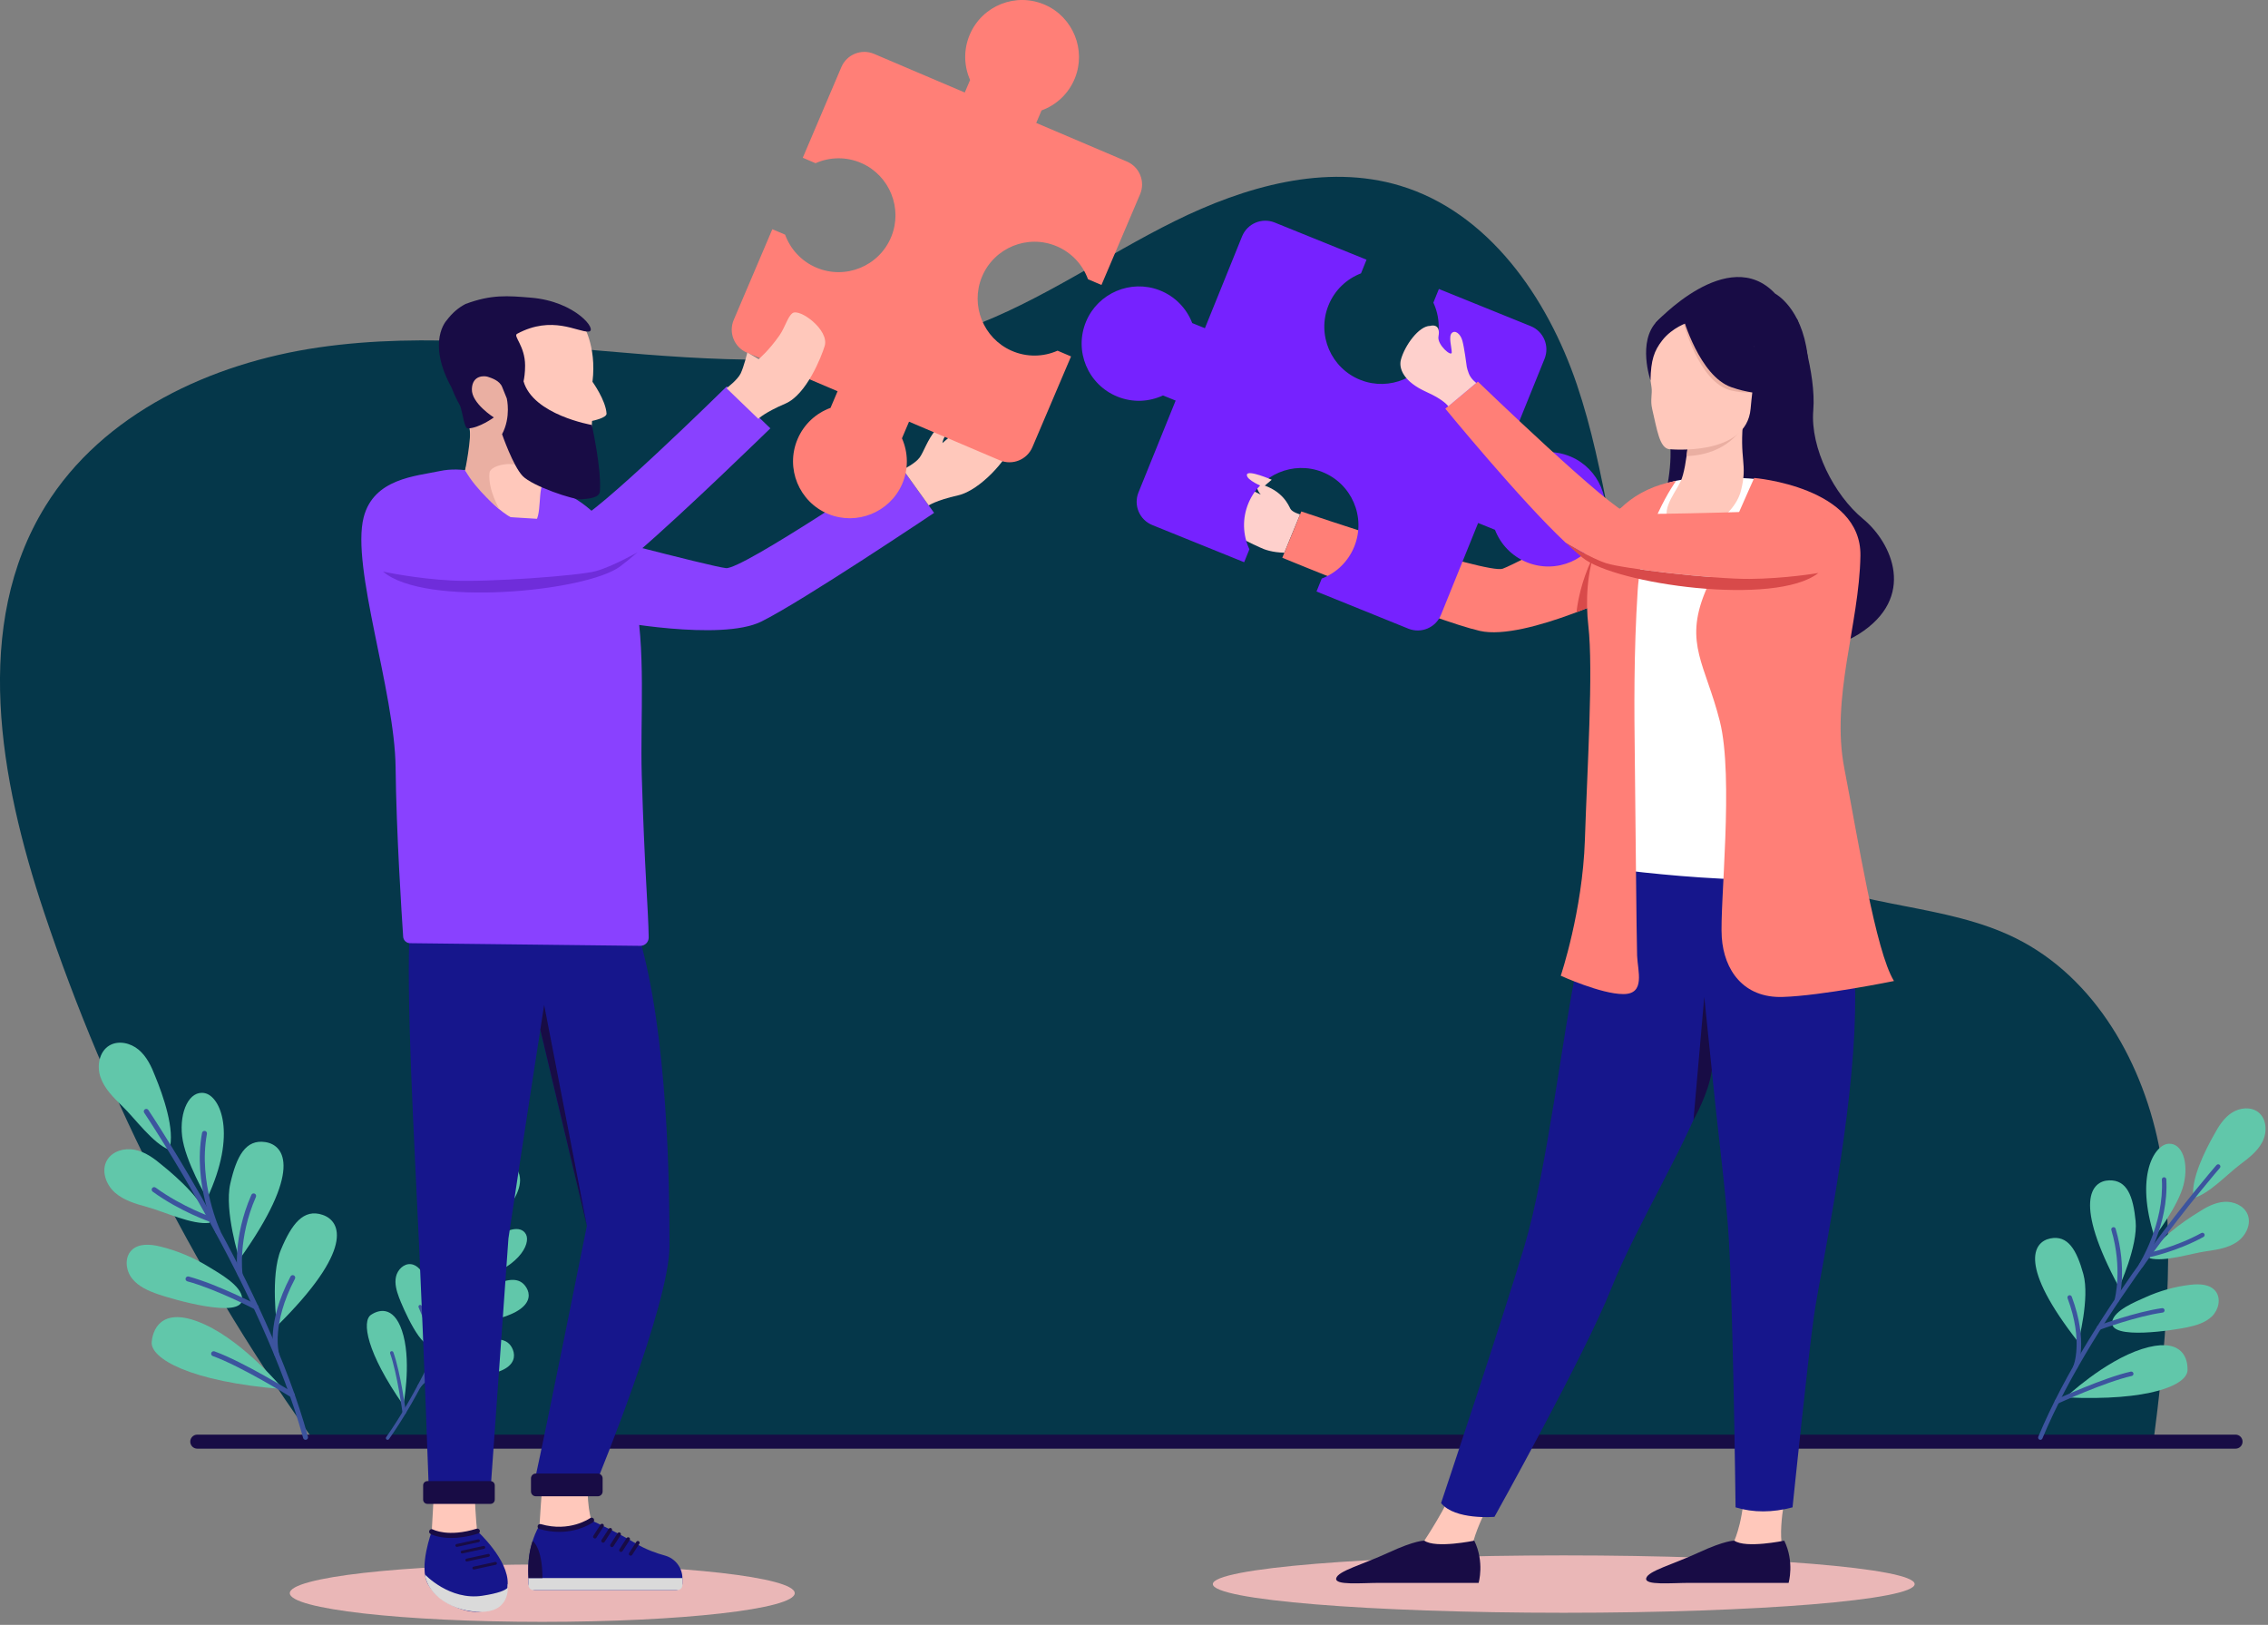 <svg xmlns="http://www.w3.org/2000/svg" width="557" height="399" viewBox="0 0 557 399" fill="none"><rect x="0" y="0" width="557" height="399" fill="#808080" stroke="none"/><g clip-path="url(#clip0_2459_2288)"><path d="M77.862 354.84C49.079 314.931 26.385 270.639 10.806 223.964C-0.076 191.363 -6.909 153.472 11.173 124.244C25.235 101.514 51.89 89.135 78.342 85.304C104.794 81.472 131.675 84.935 158.321 87.028C184.967 89.121 212.5 89.724 237.607 80.557C255.567 73.999 271.391 62.756 288.53 54.283C305.671 45.811 325.534 40.086 343.844 45.597C365.527 52.122 380.008 72.996 387.272 94.444C394.535 115.891 396.286 138.815 402.319 160.64C408.353 182.465 420.006 204.437 440.268 214.546C457.314 223.049 477.918 221.911 494.992 230.359C514.712 240.117 526.62 261.476 530.554 283.125C534.489 304.773 531.627 333.026 528.76 354.842H77.862V354.84Z" fill="#05374A"></path><path d="M48.45 352.288H549.031C549.982 352.288 550.754 353.059 550.754 354.011C550.754 354.962 549.983 355.734 549.031 355.734H48.45C47.499 355.734 46.727 354.963 46.727 354.011C46.727 353.06 47.497 352.288 48.45 352.288Z" fill="#180C45"></path><path d="M529.13 303.709C529.13 303.709 534.959 296.203 536.274 290.89C537.589 285.576 535.981 280.592 532.529 280.865C529.078 281.138 524.302 288.756 529.128 303.709H529.13Z" fill="#61C7AA"></path><path d="M520.409 316.095C520.409 316.095 525.089 305.982 524.489 299.861C523.888 293.74 522.398 289.727 517.996 289.848C513.595 289.969 509.138 295.163 520.408 316.095H520.409Z" fill="#61C7AA"></path><path d="M510.396 329.56C510.396 329.56 513.286 318.798 511.652 312.868C510.017 306.938 507.866 303.238 503.55 304.107C499.233 304.976 495.727 310.853 510.398 329.559L510.396 329.56Z" fill="#61C7AA"></path><path d="M507.312 343.144C507.312 343.144 516.77 334.219 526.026 331.269C535.282 328.32 537.345 332.879 537.238 336.474C537.131 340.067 527.982 344.115 507.312 343.144Z" fill="#61C7AA"></path><path d="M538.007 315.484C540.198 315.236 542.761 315.337 544.126 317.067C545.528 318.845 544.879 321.619 543.268 323.211C541.657 324.802 539.366 325.469 537.151 325.937C534.234 326.552 517.899 329.231 518.726 324.544C519.226 321.707 524.555 319.63 526.79 318.61C530.336 316.993 534.133 315.922 538.007 315.484Z" fill="#61C7AA"></path><path d="M543.793 278.566C544.887 276.526 546.185 274.493 548.131 273.236C550.077 271.979 552.82 271.698 554.638 273.133C556.707 274.764 556.834 278.007 555.641 280.356C554.448 282.705 552.269 284.369 550.162 285.948C546.997 288.321 542.401 293.289 538.703 294.176C537.91 289.731 541.618 282.378 543.793 278.566Z" fill="#61C7AA"></path><path d="M539.848 297.713C541.789 296.449 543.904 295.291 546.214 295.124C548.524 294.956 551.064 296.028 551.97 298.161C553 300.585 551.551 303.49 549.378 304.977C547.204 306.463 544.493 306.875 541.885 307.249C537.969 307.81 531.552 309.957 527.883 308.958C529.322 304.679 536.107 300.013 539.848 297.716V297.713Z" fill="#61C7AA"></path><path d="M500.581 353.21C500.535 353.085 500.534 352.942 500.589 352.808C513.566 321.543 544.044 286.438 544.351 286.088C544.55 285.86 544.896 285.836 545.123 286.035C545.351 286.234 545.376 286.581 545.175 286.807C544.871 287.158 514.507 322.132 501.599 353.229C501.483 353.508 501.163 353.641 500.884 353.525C500.738 353.464 500.632 353.348 500.58 353.211L500.581 353.21Z" fill="#3C549E"></path><path d="M527.093 308.417C527.083 308.39 527.076 308.361 527.069 308.334C527.01 308.038 527.202 307.748 527.496 307.688C527.563 307.674 534.252 306.29 540.627 302.782C540.891 302.636 541.225 302.733 541.371 302.998C541.506 303.259 541.42 303.595 541.154 303.743C534.629 307.331 527.782 308.748 527.716 308.762C527.448 308.816 527.187 308.665 527.093 308.418V308.417Z" fill="#3C549E"></path><path d="M525.277 310.927C525.219 310.772 525.232 310.592 525.329 310.441C525.39 310.344 531.544 300.536 530.936 289.661C530.92 289.359 531.15 289.101 531.452 289.085C531.755 289.068 532.013 289.296 532.029 289.601C532.658 300.837 526.513 310.62 526.252 311.032C526.089 311.286 525.752 311.362 525.496 311.199C525.393 311.132 525.319 311.038 525.278 310.929L525.277 310.927Z" fill="#3C549E"></path><path d="M514.968 326.216V326.214C514.862 325.93 515.007 325.615 515.292 325.511C515.383 325.477 524.483 322.139 530.979 321.232C531.278 321.191 531.551 321.399 531.597 321.698C531.639 321.998 531.43 322.274 531.131 322.317C524.75 323.207 515.762 326.505 515.672 326.537C515.389 326.642 515.075 326.498 514.969 326.215L514.968 326.216Z" fill="#3C549E"></path><path d="M519.344 319.485C519.305 319.381 519.297 319.264 519.33 319.148C519.35 319.073 521.357 311.59 518.53 302.042C518.445 301.753 518.611 301.448 518.901 301.362C519.19 301.277 519.499 301.429 519.581 301.733C522.5 311.597 520.473 319.125 520.384 319.441C520.304 319.732 520.001 319.902 519.711 319.822C519.535 319.773 519.403 319.644 519.344 319.485Z" fill="#3C549E"></path><path d="M504.648 344.357C504.548 344.09 504.67 343.789 504.932 343.668C505.412 343.449 516.755 338.27 523.3 336.812C523.595 336.747 523.883 336.941 523.952 337.228C524.018 337.523 523.833 337.815 523.537 337.88C517.107 339.314 505.504 344.61 505.388 344.663C505.114 344.789 504.789 344.668 504.662 344.393C504.655 344.381 504.652 344.368 504.647 344.356L504.648 344.357Z" fill="#3C549E"></path><path d="M509.201 335.83C509.154 335.702 509.154 335.557 509.21 335.423C509.235 335.364 511.714 329.333 507.777 318.793C507.671 318.509 507.815 318.194 508.098 318.089C508.382 317.983 508.696 318.126 508.802 318.41C512.909 329.405 510.326 335.6 510.215 335.858C510.094 336.135 509.775 336.262 509.496 336.142C509.354 336.082 509.251 335.966 509.201 335.831V335.83Z" fill="#3C549E"></path><path d="M115.727 314.688C115.727 314.688 118.21 307.818 121.124 304.783C124.037 301.748 127.935 300.745 129.174 303.1C130.414 305.456 127.425 311.685 115.728 314.688H115.727Z" fill="#61C7AA"></path><path d="M111.262 325.441C111.262 325.441 115.911 318.248 120.135 316.126C124.359 314.004 127.577 313.325 129.307 316.234C131.035 319.144 129.489 324.172 111.262 325.441Z" fill="#61C7AA"></path><path d="M106.621 337.474C106.621 337.474 112.427 331.177 116.952 329.806C121.476 328.434 124.763 328.313 125.971 331.475C127.179 334.636 124.8 339.328 106.621 337.475V337.474Z" fill="#61C7AA"></path><path d="M99.062 345.056C99.062 345.056 100.977 335.247 99.094 328.022C97.211 320.798 93.401 321.328 91.11 322.873C88.819 324.419 89.945 332.025 99.062 345.056Z" fill="#61C7AA"></path><path d="M104.433 313.755C103.695 312.229 102.577 310.604 100.892 310.428C99.162 310.247 97.625 311.807 97.252 313.508C96.879 315.208 97.387 316.97 97.993 318.602C98.79 320.75 103.755 332.463 106.463 330.002C108.102 328.513 107.263 324.198 107.007 322.327C106.603 319.358 105.739 316.452 104.433 313.755Z" fill="#61C7AA"></path><path d="M126.044 294.839C126.92 293.29 127.709 291.612 127.726 289.833C127.744 288.053 126.801 286.155 125.122 285.562C123.212 284.888 121.054 286.137 120.017 287.875C118.98 289.615 118.794 291.713 118.633 293.731C118.39 296.761 117.05 301.787 117.992 304.554C121.206 303.244 124.461 297.817 126.044 294.838V294.839Z" fill="#61C7AA"></path><path d="M115.222 305.262C115.246 303.482 115.131 301.632 114.291 300.062C113.451 298.493 111.712 297.281 109.954 297.569C107.957 297.895 106.663 300.027 106.59 302.051C106.517 304.074 107.362 306.005 108.19 307.852C109.433 310.627 110.672 315.679 112.829 317.653C115.018 314.96 115.265 308.636 115.222 305.263V305.262Z" fill="#61C7AA"></path><path d="M95.277 353.556C95.378 353.535 95.471 353.477 95.534 353.386C110.521 332.119 120.818 297.904 120.92 297.561C120.987 297.338 120.86 297.104 120.638 297.037C120.415 296.972 120.181 297.096 120.114 297.319C120.012 297.662 109.752 331.748 94.846 352.901C94.713 353.091 94.758 353.353 94.948 353.487C95.048 353.556 95.166 353.578 95.277 353.555V353.556Z" fill="#3C549E"></path><path d="M113.497 317.941C113.518 317.936 113.54 317.931 113.561 317.922C113.778 317.839 113.887 317.596 113.805 317.379C113.787 317.33 111.94 312.416 111.603 306.834C111.589 306.602 111.388 306.425 111.157 306.439C110.931 306.458 110.749 306.652 110.762 306.885C111.109 312.598 113.001 317.628 113.018 317.678C113.093 317.874 113.298 317.981 113.497 317.94V317.941Z" fill="#3C549E"></path><path d="M112.611 320.152C112.736 320.125 112.847 320.043 112.906 319.919C112.944 319.838 116.79 311.814 124.106 307.744C124.308 307.631 124.381 307.375 124.269 307.172C124.157 306.97 123.902 306.895 123.698 307.009C116.138 311.213 112.305 319.222 112.145 319.561C112.047 319.771 112.137 320.021 112.347 320.12C112.433 320.16 112.524 320.169 112.611 320.152Z" fill="#3C549E"></path><path d="M106.909 333.128H106.91C107.138 333.079 107.283 332.856 107.234 332.628C107.219 332.555 105.652 325.273 103.574 320.679C103.478 320.469 103.231 320.377 103.017 320.469C102.806 320.565 102.711 320.814 102.807 321.026C104.849 325.537 106.395 332.732 106.41 332.803C106.458 333.03 106.681 333.175 106.908 333.127L106.909 333.128Z" fill="#3C549E"></path><path d="M109.487 327.52C109.57 327.502 109.65 327.459 109.713 327.39C109.752 327.346 113.792 322.97 121.155 320.887C121.378 320.824 121.508 320.591 121.445 320.367C121.382 320.144 121.157 320.005 120.925 320.077C113.316 322.23 109.258 326.638 109.089 326.824C108.933 326.997 108.947 327.263 109.118 327.419C109.222 327.513 109.36 327.546 109.487 327.518V327.52Z" fill="#3C549E"></path><path d="M99.361 347.281C99.575 347.236 99.72 347.033 99.691 346.814C99.637 346.412 98.345 336.916 96.605 332.065C96.527 331.846 96.283 331.739 96.067 331.812C95.848 331.89 95.735 332.131 95.814 332.35C97.523 337.116 98.845 346.829 98.857 346.926C98.889 347.157 99.1 347.318 99.331 347.288C99.341 347.286 99.351 347.284 99.361 347.283V347.281Z" fill="#3C549E"></path><path d="M103.029 340.82C103.133 340.799 103.227 340.739 103.29 340.648C103.318 340.606 106.219 336.52 114.685 334.752C114.913 334.704 115.058 334.481 115.011 334.254C114.963 334.026 114.74 333.881 114.514 333.928C105.683 335.773 102.718 339.994 102.596 340.173C102.466 340.364 102.514 340.625 102.707 340.757C102.805 340.825 102.922 340.844 103.031 340.821L103.029 340.82Z" fill="#3C549E"></path><path d="M50.86 294.272C50.86 294.272 45.444 285.121 44.731 279.036C44.018 272.952 46.505 267.645 50.297 268.435C54.089 269.225 58.32 278.352 50.859 294.272H50.86Z" fill="#61C7AA"></path><path d="M58.805 309.249C58.805 309.249 55.032 297.365 56.559 290.654C58.087 283.943 60.305 279.699 65.174 280.452C70.044 281.205 74.261 287.598 58.805 309.249Z" fill="#61C7AA"></path><path d="M68.026 325.605C68.026 325.605 66.332 313.252 68.981 306.899C71.629 300.546 74.537 296.741 79.208 298.313C83.877 299.885 86.944 306.902 68.027 325.605H68.026Z" fill="#61C7AA"></path><path d="M69.54 341.119C69.54 341.119 60.296 329.881 50.435 325.305C40.576 320.73 37.643 325.501 37.257 329.506C36.871 333.51 46.458 339.291 69.54 341.12V341.119Z" fill="#61C7AA"></path><path d="M39.35 306.095C36.954 305.512 34.094 305.263 32.335 306.992C30.528 308.768 30.858 311.94 32.423 313.933C33.987 315.926 36.437 316.989 38.831 317.82C41.983 318.913 59.739 324.185 59.482 318.864C59.328 315.645 53.703 312.591 51.364 311.144C47.654 308.849 43.59 307.127 39.35 306.095Z" fill="#61C7AA"></path><path d="M38.121 264.3C37.193 261.88 36.038 259.442 34.056 257.773C32.073 256.104 29.067 255.407 26.846 256.743C24.321 258.263 23.724 261.845 24.718 264.62C25.711 267.395 27.895 269.548 30.012 271.599C33.191 274.678 37.596 280.839 41.576 282.344C43.082 277.521 39.999 268.838 38.12 264.3H38.121Z" fill="#61C7AA"></path><path d="M39.806 286.11C37.83 284.433 35.644 282.85 33.104 282.34C30.564 281.83 27.592 282.662 26.286 284.9C24.801 287.447 26 290.876 28.204 292.832C30.409 294.788 33.36 295.626 36.202 296.407C40.471 297.58 47.292 300.867 51.507 300.273C50.509 295.319 43.633 289.185 39.806 286.11Z" fill="#61C7AA"></path><path d="M75.584 353.238C75.653 353.105 75.674 352.947 75.631 352.792C65.623 316.26 36.725 273.003 36.434 272.571C36.245 272.29 35.865 272.215 35.584 272.404C35.303 272.593 35.228 272.973 35.417 273.254C35.706 273.686 64.494 316.781 74.45 353.117C74.539 353.443 74.877 353.636 75.202 353.545C75.372 353.498 75.507 353.385 75.582 353.239L75.584 353.238Z" fill="#3C549E"></path><path d="M52.449 299.785C52.465 299.756 52.477 299.727 52.488 299.696C52.596 299.375 52.424 299.027 52.104 298.919C52.032 298.895 44.802 296.416 38.218 291.626C37.945 291.427 37.561 291.488 37.362 291.762C37.175 292.033 37.223 292.417 37.498 292.619C44.237 297.521 51.638 300.055 51.711 300.08C52.001 300.178 52.312 300.047 52.449 299.785Z" fill="#3C549E"></path><path d="M54.113 302.826C54.199 302.662 54.21 302.461 54.124 302.279C54.069 302.162 48.618 290.411 50.822 278.423C50.884 278.09 50.663 277.77 50.331 277.71C49.998 277.648 49.678 277.866 49.618 278.201C47.341 290.587 52.786 302.309 53.019 302.803C53.163 303.109 53.528 303.239 53.835 303.095C53.959 303.036 54.055 302.94 54.116 302.826H54.113Z" fill="#3C549E"></path><path d="M63.411 321.25V321.247C63.569 320.948 63.451 320.577 63.152 320.421C63.055 320.371 53.423 315.386 46.34 313.465C46.015 313.377 45.682 313.569 45.588 313.896C45.5 314.222 45.692 314.558 46.019 314.648C52.977 316.534 62.492 321.458 62.587 321.508C62.887 321.664 63.255 321.548 63.412 321.25H63.411Z" fill="#3C549E"></path><path d="M59.496 313.161C59.554 313.052 59.578 312.922 59.559 312.789C59.547 312.704 58.373 304.113 62.853 293.912C62.989 293.602 62.847 293.242 62.538 293.105C62.228 292.969 61.864 293.094 61.731 293.42C57.102 303.961 58.295 312.602 58.348 312.965C58.396 313.3 58.708 313.53 59.042 313.482C59.243 313.454 59.407 313.329 59.496 313.16V313.161Z" fill="#3C549E"></path><path d="M72.316 342.838C72.463 342.556 72.37 342.204 72.097 342.033C71.596 341.722 59.731 334.378 52.671 331.839C52.353 331.724 52.006 331.899 51.888 332.209C51.773 332.528 51.938 332.878 52.258 332.992C59.194 335.487 71.33 342.999 71.451 343.075C71.738 343.252 72.116 343.164 72.294 342.877C72.303 342.864 72.31 342.85 72.317 342.837L72.316 342.838Z" fill="#3C549E"></path><path d="M68.456 332.732C68.528 332.596 68.548 332.436 68.504 332.278C68.484 332.208 66.581 325.166 72.434 314.018C72.591 313.718 72.475 313.348 72.175 313.19C71.876 313.033 71.505 313.149 71.348 313.448C65.243 325.076 67.238 332.316 67.325 332.618C67.419 332.942 67.758 333.13 68.083 333.035C68.249 332.987 68.38 332.874 68.455 332.732H68.456Z" fill="#3C549E"></path><path d="M137.63 129.358C137.63 129.358 174.313 139.071 178.293 139.508C182.273 139.945 220.739 113.875 220.739 113.875L229.404 125.942C229.404 125.942 196.98 147.702 186.969 152.635C176.957 157.567 149.819 152.335 149.819 152.335C149.819 152.335 134.38 153.075 130.967 140.6C127.555 128.125 137.629 129.358 137.629 129.358H137.63Z" fill="#8941FF"></path><path d="M221.767 115.309C221.767 115.309 224.785 113.825 225.848 112.361C226.911 110.896 227.669 108.159 229.879 105.443C232.09 102.729 234.46 102.937 234.716 103.582C234.972 104.227 231.716 106.432 231.455 108.801C231.455 108.801 235.732 105.021 237.593 103.938C239.453 102.855 241.807 100.88 242.971 101.812C244.136 102.744 248.627 107.194 248.083 109.844C247.54 112.493 240.827 120.379 235.317 121.632C229.806 122.885 228.088 124.116 228.088 124.116L221.766 115.31L221.767 115.309Z" fill="#FFC8BB"></path><path d="M133.175 398.262C167.418 398.262 195.178 395.109 195.178 391.218C195.178 387.328 167.418 384.174 133.175 384.174C98.932 384.174 71.172 387.328 71.172 391.218C71.172 395.109 98.932 398.262 133.175 398.262Z" fill="#EAB7B7"></path><path d="M130.408 243.254C130.408 243.254 137.721 273.884 144.137 300.994C144.137 300.994 133.771 352.63 131.356 363.392H146.722C146.722 363.392 164.417 320.448 164.417 305.961C164.417 291.474 164.107 254.118 156.863 229.696L126.957 230.627L130.407 243.251L130.408 243.254Z" fill="#16168C"></path><path d="M133.996 244.496C133.996 244.496 128.572 279.264 124.868 304.099L120.543 364.945H105.28C105.28 364.945 104.193 333.694 102.951 306.375C101.709 279.056 99.64 244.288 100.675 227.111L135.651 229.18L133.994 244.494L133.996 244.496Z" fill="#16168C"></path><path d="M106.538 367.014L105.848 379.293L117.299 377.154C117.299 377.154 116.678 371.98 116.609 366.53L106.537 367.013L106.538 367.014Z" fill="#FFC8BB"></path><path d="M145.652 374.672C145.652 374.672 143.996 370.67 144.41 364.048H133.235C133.235 364.048 132.423 374.137 132.355 378.001L145.652 374.672Z" fill="#FFC8BB"></path><path d="M132.342 374.809C132.342 374.809 137.309 376.672 145.104 373.291C145.104 373.291 151.244 376.051 156.28 379.086C158.6 380.484 161.184 381.4 163.297 381.981C165.829 382.677 167.594 384.962 167.594 387.589V388.814C167.594 389.728 166.852 390.47 165.938 390.47H131.445C130.53 390.47 129.789 389.728 129.789 388.814V385.02C129.789 385.02 129.513 379.984 132.342 374.81V374.809Z" fill="#16168C"></path><path d="M129.79 387.502H167.594V389.239C167.594 389.918 167.043 390.47 166.364 390.47H131.02C130.341 390.47 129.789 389.918 129.789 389.239V387.502H129.79Z" fill="#DADADA"></path><path d="M145.857 377.721C145.654 377.59 145.595 377.317 145.726 377.113L147.493 374.373C147.624 374.171 147.897 374.111 148.101 374.242C148.304 374.373 148.363 374.647 148.232 374.851L146.465 377.59C146.334 377.793 146.061 377.852 145.857 377.721Z" fill="#180C45"></path><path d="M147.873 378.756C147.67 378.625 147.611 378.352 147.742 378.148L149.509 375.409C149.64 375.206 149.913 375.147 150.117 375.278C150.32 375.409 150.379 375.682 150.248 375.886L148.481 378.625C148.35 378.828 148.077 378.887 147.873 378.756Z" fill="#180C45"></path><path d="M150.044 379.842C149.842 379.711 149.782 379.438 149.913 379.234L151.681 376.494C151.812 376.292 152.085 376.232 152.289 376.363C152.492 376.494 152.551 376.768 152.42 376.972L150.653 379.711C150.522 379.914 150.248 379.973 150.044 379.842Z" fill="#180C45"></path><path d="M152.271 381.032C152.068 380.901 152.009 380.628 152.14 380.424L153.907 377.685C154.038 377.482 154.311 377.423 154.515 377.554C154.718 377.685 154.777 377.958 154.646 378.162L152.879 380.901C152.748 381.104 152.475 381.163 152.271 381.032Z" fill="#180C45"></path><path d="M154.65 381.944C154.447 381.813 154.388 381.54 154.519 381.336L156.286 378.596C156.417 378.394 156.69 378.334 156.894 378.465C157.097 378.596 157.156 378.87 157.025 379.074L155.258 381.813C155.127 382.016 154.854 382.075 154.65 381.944Z" fill="#180C45"></path><path d="M130.809 378.396C130.809 378.396 133.22 379.948 133.22 387.502H129.787C129.787 387.502 129.309 382.705 130.809 378.396Z" fill="#180C45"></path><path d="M137.353 376.167C135.877 376.167 134.241 375.969 132.477 375.458C132.147 375.362 131.956 375.017 132.052 374.687C132.148 374.357 132.493 374.167 132.823 374.263C139.949 376.327 144.878 372.824 144.927 372.789C145.205 372.587 145.594 372.648 145.796 372.926C145.997 373.205 145.937 373.594 145.659 373.796C145.489 373.92 142.325 376.168 137.352 376.168L137.353 376.167Z" fill="#180C45"></path><path d="M106.056 375.982C106.056 375.982 110.815 378.19 117.231 375.982C117.231 375.982 124.957 383.019 124.681 388.986C124.406 394.954 121.164 395.505 117.438 395.781C113.712 396.057 107.435 393.228 105.09 388.986C102.745 384.744 106.056 375.982 106.056 375.982Z" fill="#16168C"></path><path d="M110.829 377.666C107.541 377.666 105.808 376.721 105.7 376.659C105.4 376.491 105.294 376.111 105.463 375.812C105.631 375.513 106.008 375.406 106.308 375.574C106.365 375.605 110.069 377.56 117.046 375.389C117.372 375.287 117.723 375.47 117.825 375.798C117.927 376.127 117.743 376.475 117.416 376.577C114.785 377.396 112.586 377.666 110.83 377.666H110.829Z" fill="#180C45"></path><path d="M117.577 378.69L112.267 379.845C112.078 379.886 111.89 379.764 111.848 379.575C111.806 379.386 111.929 379.197 112.118 379.156L117.428 378.001C117.617 377.959 117.805 378.081 117.847 378.27C117.889 378.459 117.766 378.648 117.577 378.69Z" fill="#180C45"></path><path d="M118.886 380.311L113.576 381.466C113.387 381.507 113.198 381.385 113.157 381.196C113.115 381.007 113.237 380.818 113.426 380.777L118.736 379.622C118.925 379.58 119.114 379.702 119.156 379.891C119.197 380.08 119.075 380.269 118.886 380.311Z" fill="#180C45"></path><path d="M120.031 382.277L114.721 383.432C114.532 383.473 114.343 383.351 114.301 383.162C114.26 382.973 114.382 382.784 114.571 382.743L119.881 381.588C120.07 381.546 120.259 381.668 120.3 381.857C120.342 382.046 120.22 382.235 120.031 382.277Z" fill="#180C45"></path><path d="M121.757 384.243L116.447 385.398C116.258 385.439 116.069 385.317 116.028 385.128C115.986 384.939 116.108 384.75 116.297 384.709L121.607 383.554C121.796 383.512 121.985 383.634 122.027 383.823C122.068 384.012 121.946 384.201 121.757 384.243Z" fill="#180C45"></path><path d="M104.359 386.63C104.359 386.63 110.402 393.091 118.473 391.849C126.544 390.607 124.683 388.986 124.683 388.986C124.683 388.986 125.718 395.611 118.473 395.8C111.23 395.989 105.008 391.689 104.359 386.63Z" fill="#DADADA"></path><path d="M120.468 363.703H104.96C104.384 363.703 103.918 364.169 103.918 364.744V368.25C103.918 368.825 104.384 369.291 104.96 369.291H120.468C121.043 369.291 121.51 368.825 121.51 368.25V364.744C121.51 364.169 121.043 363.703 120.468 363.703Z" fill="#180C45"></path><path d="M131.593 361.84H146.813C147.468 361.84 147.999 362.372 147.999 363.026V366.242C147.999 366.897 147.468 367.428 146.813 367.428H131.593C130.938 367.428 130.406 366.897 130.406 366.242V363.026C130.406 362.372 130.938 361.84 131.593 361.84Z" fill="#180C45"></path><path d="M126.357 117.508C118.145 116.42 113.717 114.448 107.922 115.69C102.127 116.931 91.755 117.508 89.312 127.029C86.183 139.232 96.948 169.784 97.154 188.41C97.331 204.252 98.629 224.361 99.013 230.019C99.072 230.897 99.788 231.582 100.667 231.61L157.235 232.261C158.393 232.275 159.333 231.336 159.317 230.179C159.225 223.469 158.296 213.743 157.608 190.358C156.78 162.212 163.817 122.476 126.357 117.509V117.508Z" fill="#8941FF"></path><path d="M132.695 252.85L133.639 246.766L144.134 300.995L132.695 252.85Z" fill="#180C45"></path><path d="M143.028 79.443C143.028 79.443 146.605 84.786 145.51 93.753C145.51 93.753 148.775 98.279 148.964 101.568C149.025 102.646 145.406 103.36 145.406 103.36C145.406 103.36 145.082 109.281 144.883 111.623C144.685 113.964 144.547 115.886 141.653 116.218C138.76 116.552 134.502 116.37 133.236 118.939C131.97 121.508 133.428 129.471 129.716 128.714C122.365 127.215 117.123 119.086 114.224 115.468C114.224 115.468 117.35 107.467 113.865 100.429C110.38 93.391 109.299 83.301 115.704 78.937C122.11 74.573 138.719 71.119 143.026 79.442L143.028 79.443Z" fill="#FFC8BB"></path><path d="M113.379 93.013C113.379 93.013 124.164 90.336 124.585 90.395C124.585 90.395 124.31 103.19 127.155 105.166C128.045 105.783 131.371 115.397 139.825 116.241C139.825 116.241 127.032 113.733 124.465 113.965C121.898 114.197 120.306 115.158 120.213 116.093C119.789 120.326 122.718 125.128 122.718 125.128C122.718 125.128 116.923 120.409 114.225 115.468C114.225 115.468 115.8 107.972 115.423 104.334C115.046 100.694 113.38 93.012 113.38 93.012L113.379 93.013Z" fill="#EAAFA2"></path><path d="M145.349 104.354C145.349 104.354 130.954 101.898 128.579 93.642C128.756 92.826 128.964 91.499 128.959 89.754C128.944 84.911 125.958 82.529 126.993 81.971C135.623 77.319 141.875 81.597 144.552 81.422C146.927 81.267 141.462 74 130.37 73.092C124.701 72.628 120.712 72.262 114.329 74.646C112.549 75.569 111.02 76.903 109.73 78.627C109.73 78.627 104.663 83.81 110.885 95.159C111.913 97.831 112.977 99.582 112.977 99.582C113.69 101.39 113.961 105.223 114.923 105.2C117.692 105.135 121.283 102.509 121.283 102.509C121.283 102.509 115.777 99.041 115.886 95.552C115.994 92.065 118.981 92.244 119.824 92.532C120.667 92.821 122.712 93.429 123.333 95.046C123.773 96.19 124.462 97.832 124.462 97.832C124.462 97.832 125.562 102.38 123.303 106.619C123.303 106.619 125.994 114.424 128.363 116.892C130.733 119.361 140.97 122.838 142.897 122.622C144.825 122.405 147.212 122.269 147.335 120.615C147.75 115.091 145.344 104.355 145.344 104.355L145.349 104.354Z" fill="#180C45"></path><path d="M221.504 118.976C223.181 115.208 223.055 111.11 221.513 107.629L223.251 103.547L245.519 113.028C248.633 114.354 252.232 112.905 253.557 109.791L263.039 87.523L259.726 86.112C256.245 87.654 252.147 87.78 248.38 86.104C241.511 83.049 238.282 75.002 241.13 68.046C244.09 60.818 252.377 57.43 259.539 60.479C263.248 62.058 265.921 65.053 267.198 68.565L270.51 69.976L279.992 47.708C281.318 44.594 279.868 40.994 276.755 39.669L254.487 30.188L255.796 27.113C259.374 25.812 262.416 23.063 263.97 19.243C266.804 12.281 263.555 4.241 256.681 1.2C249.538 -1.96 241.214 1.341 238.165 8.504C236.586 12.213 236.734 16.225 238.248 19.642L236.939 22.716L214.671 13.235C211.558 11.909 207.958 13.358 206.633 16.472L197.152 38.74L200.287 40.075C203.768 38.533 207.866 38.407 211.633 40.084C218.502 43.138 221.732 51.185 218.884 58.141C215.926 65.37 207.637 68.759 200.474 65.709C196.765 64.129 194.092 61.135 192.815 57.622L189.68 56.287L180.199 78.555C178.872 81.669 180.322 85.269 183.436 86.594L205.704 96.075L203.966 100.157C200.454 101.434 197.459 104.107 195.879 107.816C192.83 114.979 196.22 123.267 203.447 126.227C210.403 129.074 218.449 125.844 221.504 118.976Z" fill="#FF7F77"></path><path d="M146.328 140.246C150.417 139.123 156.563 135.626 156.579 135.617C167.963 125.888 189.194 105.181 189.194 105.181L178.49 94.88C178.49 94.88 145.372 127.475 141.378 127.764C137.386 128.054 99.55 125.133 99.55 125.133C99.55 125.133 85.854 125.172 92.261 138.128C92.668 138.95 93.293 139.686 94.071 140.356C94.36 140.419 102.122 142.098 110.922 142.551C119.89 143.013 142.236 141.371 146.33 140.246H146.328Z" fill="#8941FF"></path><path d="M152.285 139.106C153.435 138.251 154.902 137.052 156.58 135.617C156.563 135.626 150.417 139.124 146.329 140.246C142.235 141.371 119.889 143.013 110.921 142.551C102.121 142.098 94.359 140.419 94.07 140.356C104.261 149.138 143.964 145.294 152.283 139.106H152.285Z" fill="#6F2DDA"></path><path d="M178.426 95.327C178.426 95.327 181.126 93.323 181.908 91.691C182.689 90.058 183.541 86.57 183.541 86.57L186.324 88.188C186.324 88.188 188.794 86.141 191.414 82.383C192.838 80.338 193.424 77.805 194.617 76.908C196.34 75.613 203.731 81.009 202.533 84.968C201.749 87.556 198.088 96.879 192.895 99.104C187.701 101.33 186.233 102.849 186.233 102.849L178.428 95.327H178.426Z" fill="#FFC8BB"></path><path d="M384.041 396.031C431.636 396.031 470.219 392.877 470.219 388.986C470.219 385.096 431.636 381.942 384.041 381.942C336.446 381.942 297.863 385.096 297.863 388.986C297.863 392.877 336.446 396.031 384.041 396.031Z" fill="#EAB7B7"></path><path d="M319.291 126.317C319.291 126.317 317.378 125.805 316.903 124.927C316.454 124.098 315.07 120.476 309.649 118.926C309.139 118.78 308.645 119.227 308.725 119.753C308.804 120.273 309.133 120.869 309.628 121.445C306.997 120.115 303.869 118.722 302.621 118.899C300.294 119.227 298.244 123.953 298.151 125.454C298.058 126.956 300.374 130.424 309.414 134.417C309.422 134.421 309.431 134.425 309.441 134.428C310.543 134.974 312.491 135.658 315.424 135.724L319.291 126.317Z" fill="#FED0CC"></path><path d="M407.514 119.756C407.514 119.756 372.94 138.269 369.042 139.655C365.143 141.043 319.589 125.599 319.589 125.599L314.918 136.964C314.918 136.964 352.203 152.351 363.447 154.926C374.69 157.499 400.733 144.486 400.733 144.486C400.733 144.486 416.436 142.833 416.894 129.475C417.352 116.116 407.514 119.758 407.514 119.758V119.756Z" fill="#FF7F77"></path><path d="M400.309 125.454C400.309 125.454 393.394 134.209 392.432 137.897C391.47 141.586 390.335 149.107 390.335 149.107L387.184 150.34C387.184 150.34 388.449 134.525 400.309 125.453V125.454Z" fill="#D84A4A"></path><path d="M439.265 363.555C439.265 363.555 436.6 373.897 437.666 379.656C437.666 379.656 433.081 382.36 427.857 380.687C422.632 379.016 425.937 378.321 425.937 378.321C425.937 378.321 428.602 372.618 428.39 362.916L439.265 363.555Z" fill="#FFC8BB"></path><path d="M438.199 378.321C438.199 378.321 428.71 380.292 425.938 378.321C425.938 378.321 423.698 378.225 417.194 381.233C410.69 384.24 404.72 385.759 404.293 387.559C403.866 389.358 410.477 388.69 415.062 388.69H439.265C439.265 388.69 440.757 383.598 438.198 378.322L438.199 378.321Z" fill="#180C45"></path><path d="M368.574 364.505C368.574 364.505 363.217 372.488 361.537 379.654C361.537 379.654 356.952 382.359 351.728 380.686C346.503 379.015 349.808 378.319 349.808 378.319C349.808 378.319 355.209 370.275 357.698 363.864L368.574 364.504V364.505Z" fill="#FFC8BB"></path><path d="M362.07 378.321C362.07 378.321 352.581 380.292 349.809 378.321C349.809 378.321 347.569 378.225 341.065 381.233C334.561 384.24 328.591 385.759 328.164 387.559C327.737 389.358 334.348 388.69 338.933 388.69H363.136C363.136 388.69 364.628 383.598 362.069 378.322L362.07 378.321Z" fill="#180C45"></path><path d="M451.826 216.102C451.826 216.102 456.69 226.978 455.42 253.413C454.152 279.847 446.961 312.836 445.481 323.198C444.001 333.56 440.233 370.145 440.233 370.145C435.312 371.441 430.639 371.482 426.237 370.145C426.237 370.145 425.603 316.219 424.334 300.571C423.066 284.922 421.162 273.292 419.258 250.03C417.355 226.768 416.582 215.397 416.582 215.397C416.582 215.397 435.119 216.858 451.826 216.104V216.102Z" fill="#16168C"></path><path d="M431.947 215.396C431.947 215.396 423.911 251.298 419.682 265.255C415.452 279.211 402.168 300.148 395.699 316.431C389.231 332.714 367.026 372.471 367.026 372.471C367.026 372.471 357.298 373.318 353.914 369.088C353.914 369.088 368.929 324.256 374.426 305.859C379.924 287.461 383.955 252.779 387.121 238.188C390.287 223.596 394.296 213.111 394.296 213.111C394.296 213.111 419.259 215.397 431.947 215.397V215.396Z" fill="#16168C"></path><path d="M420.403 262.794L418.554 244.813L415.906 274.997C415.906 274.997 419.715 268.368 420.404 262.794" fill="#180C45"></path><path d="M441.469 78.589C441.469 78.589 446.091 91.551 445.324 100.777C444.557 110.003 450.421 121.54 457.548 127.417C464.674 133.294 470.746 146.717 456.481 155.725C442.216 164.733 409.729 159.495 406.602 145.864C403.473 132.233 413.153 118.654 409.388 104.183C405.623 89.711 402.592 79.989 416.88 72.869C431.167 65.749 441.47 78.589 441.47 78.589H441.469Z" fill="#180C45"></path><path d="M438.012 119.198C438.012 119.198 434.488 117.225 424.477 117.366C414.468 117.507 411.357 117.356 406.784 119.974C402.211 122.593 392.757 131.183 393.461 150.497C394.166 169.812 390.219 212.529 390.219 212.529C390.219 212.529 428.848 218.591 454.365 214.926C454.365 214.926 446.471 159.802 447.598 145.282C448.725 130.761 442.804 120.751 438.012 119.2V119.198Z" fill="white"></path><path d="M430.819 117.366C430.819 117.366 457.185 119.551 456.903 136.469C456.621 153.387 449.569 171.221 452.953 188.702C456.337 206.184 460.631 233.565 465.143 240.896C465.143 240.896 447.359 244.53 437.773 244.812C428.187 245.094 423.418 238.25 422.854 230.214C422.29 222.178 425.885 190.917 422.36 177.05C418.836 163.183 413.619 158.108 418.695 145.561C423.771 133.014 430.819 117.365 430.819 117.365V117.366Z" fill="#FF7F77"></path><path d="M411.646 118.071C411.646 118.071 403.187 129.632 402.2 144.998C401.212 160.365 401.354 174.435 401.495 186.221C401.636 198.007 401.918 230.855 402.059 234.661C402.2 238.468 404.174 244.108 398.676 244.108C393.178 244.108 383.309 239.596 383.309 239.596C383.309 239.596 388.665 223.666 389.23 206.325C389.794 188.984 391.344 164.595 390.076 153.598C388.808 142.601 390.499 122.019 411.646 118.071Z" fill="#FF7F77"></path><path d="M411.023 129.382C415.646 133.095 425.794 127.375 427.552 120.531C429.31 113.687 427.029 113.101 428.197 102.374C428.197 102.374 418.772 103.539 415.065 102.972C415.065 102.972 414.451 114.734 412.725 118.263C411 121.792 407.012 126.161 411.023 129.383V129.382Z" fill="#FFC8BB"></path><path d="M414.444 110.149C414.444 110.149 423.865 107.61 428.03 104.684C428.03 104.684 424.705 111.612 414.203 112.005L414.444 110.149Z" fill="#EAAFA2"></path><path d="M406.605 79.27C406.605 79.27 424.425 59.798 435.956 72.102C435.956 72.102 442.443 75.461 443.907 87.111C445.401 98.999 436.884 107.218 433.055 104.684C430.599 103.059 428.119 105.173 428.119 105.173L406.605 79.27Z" fill="#180C45"></path><path d="M409.875 110.296C409.875 110.296 428.916 112.225 429.935 100.347C430.953 88.47 434.097 80.721 421.982 78.987C409.868 77.254 406.83 81.5 405.81 85.465C404.661 89.931 405.117 91.763 405.604 95.132C405.831 96.699 405.252 98.274 405.758 100.427C406.958 105.54 407.563 109.917 409.875 110.296Z" fill="#FFC8BB"></path><path d="M413.309 78.782C413.309 78.782 417.102 94.017 425.188 95.898C428.091 96.573 430.348 96.379 430.348 96.379C430.348 96.379 422.143 96.017 421.589 87.387C421.589 87.387 417.808 72.483 413.309 78.783V78.782Z" fill="#EAAFA2"></path><path d="M414.52 79.203C414.52 79.203 410.746 80.352 408.212 83.611C406.26 86.124 405.439 88.381 405.351 93.418C405.351 93.418 402.062 83.893 406.935 78.909C412.103 73.624 414.52 79.203 414.52 79.203Z" fill="#180C45"></path><path d="M413.322 77.962C413.322 77.962 417.363 92.338 425.201 95.078C433.039 97.816 436.695 95.963 436.695 95.963C436.695 95.963 430.962 90.561 430.408 81.931C430.408 81.931 417.819 71.663 413.32 77.963L413.322 77.962Z" fill="#180C45"></path><path d="M385.742 112.129C381.926 110.513 377.81 110.713 374.338 112.327L370.205 110.654L379.329 88.104C380.604 84.95 379.083 81.36 375.929 80.085L353.379 70.961L352.021 74.316C353.635 77.786 353.835 81.903 352.219 85.719C349.274 92.677 341.246 96.069 334.204 93.333C326.886 90.49 323.331 82.223 326.265 74.97C327.786 71.213 330.746 68.473 334.252 67.125L335.61 63.77L313.06 54.646C309.906 53.37 306.316 54.892 305.04 58.046L295.916 80.596L292.803 79.336C291.43 75.764 288.611 72.758 284.745 71.265C277.696 68.545 269.677 71.954 266.746 78.917C263.701 86.153 267.169 94.457 274.423 97.391C278.18 98.912 282.208 98.689 285.614 97.106L288.727 98.365L279.603 120.915C278.327 124.069 279.849 127.659 283.003 128.934L305.553 138.058L306.838 134.883C305.224 131.413 305.024 127.297 306.64 123.48C309.585 116.522 317.613 113.13 324.655 115.865C331.972 118.707 335.529 126.975 332.594 134.228C331.074 137.985 328.114 140.725 324.608 142.072L323.323 145.248L345.873 154.371C349.027 155.647 352.617 154.126 353.893 150.972L363.017 128.422L367.15 130.094C368.497 133.601 371.237 136.561 374.995 138.081C382.248 141.016 390.515 137.459 393.358 130.141C396.094 123.099 392.701 115.071 385.743 112.126L385.742 112.129Z" fill="#7622FF"></path><path d="M394.521 138.322C390.496 137.026 384.525 133.275 384.51 133.265C373.593 123.078 354.953 100.352 354.953 100.352L362.954 93.716C362.954 93.716 396.029 125.637 399.994 126.101C403.959 126.563 441.779 125.297 441.779 125.297C441.779 125.297 455.42 125.931 448.475 138.558C448.034 139.359 447.38 140.066 446.576 140.7C446.286 140.75 438.48 142.085 429.694 142.154C420.74 142.225 398.55 139.618 394.521 138.32V138.322Z" fill="#FF7F77"></path><path d="M388.639 136.927C387.531 136.026 386.121 134.766 384.512 133.266C384.528 133.276 390.498 137.027 394.522 138.323C398.551 139.621 420.741 142.227 429.695 142.157C438.482 142.088 446.287 140.751 446.578 140.702C436.044 149.009 396.658 143.455 388.639 136.929V136.927Z" fill="#D84A4A"></path><path d="M360.729 91.732C360.181 90.341 360.142 89.462 360.142 89.462C360.142 89.462 359.609 85.33 359.143 83.654C358.677 81.978 357.373 80.954 356.536 81.791C355.698 82.629 356.536 85.33 356.536 86.541C356.536 87.751 352.896 84.645 353.276 82.63C353.928 79.184 351.228 80.023 351.227 80.023C348.452 80.029 344.987 84.866 344.056 88.303C343.472 90.46 344.65 93.716 350.419 96.297C354.682 98.204 355.69 99.776 355.69 99.776L362.567 94.035C362.567 94.035 361.275 93.122 360.727 91.731L360.729 91.732Z" fill="#FED0CC"></path><path d="M310.251 119.565C310.251 119.565 306.038 117.899 306.225 116.566C306.411 115.234 312.323 117.809 312.323 117.809L310.251 119.565Z" fill="#FED0CC"></path></g><defs><clipPath id="clip0_2459_2288"><rect width="556.4" height="398.262" fill="white"></rect></clipPath></defs></svg>